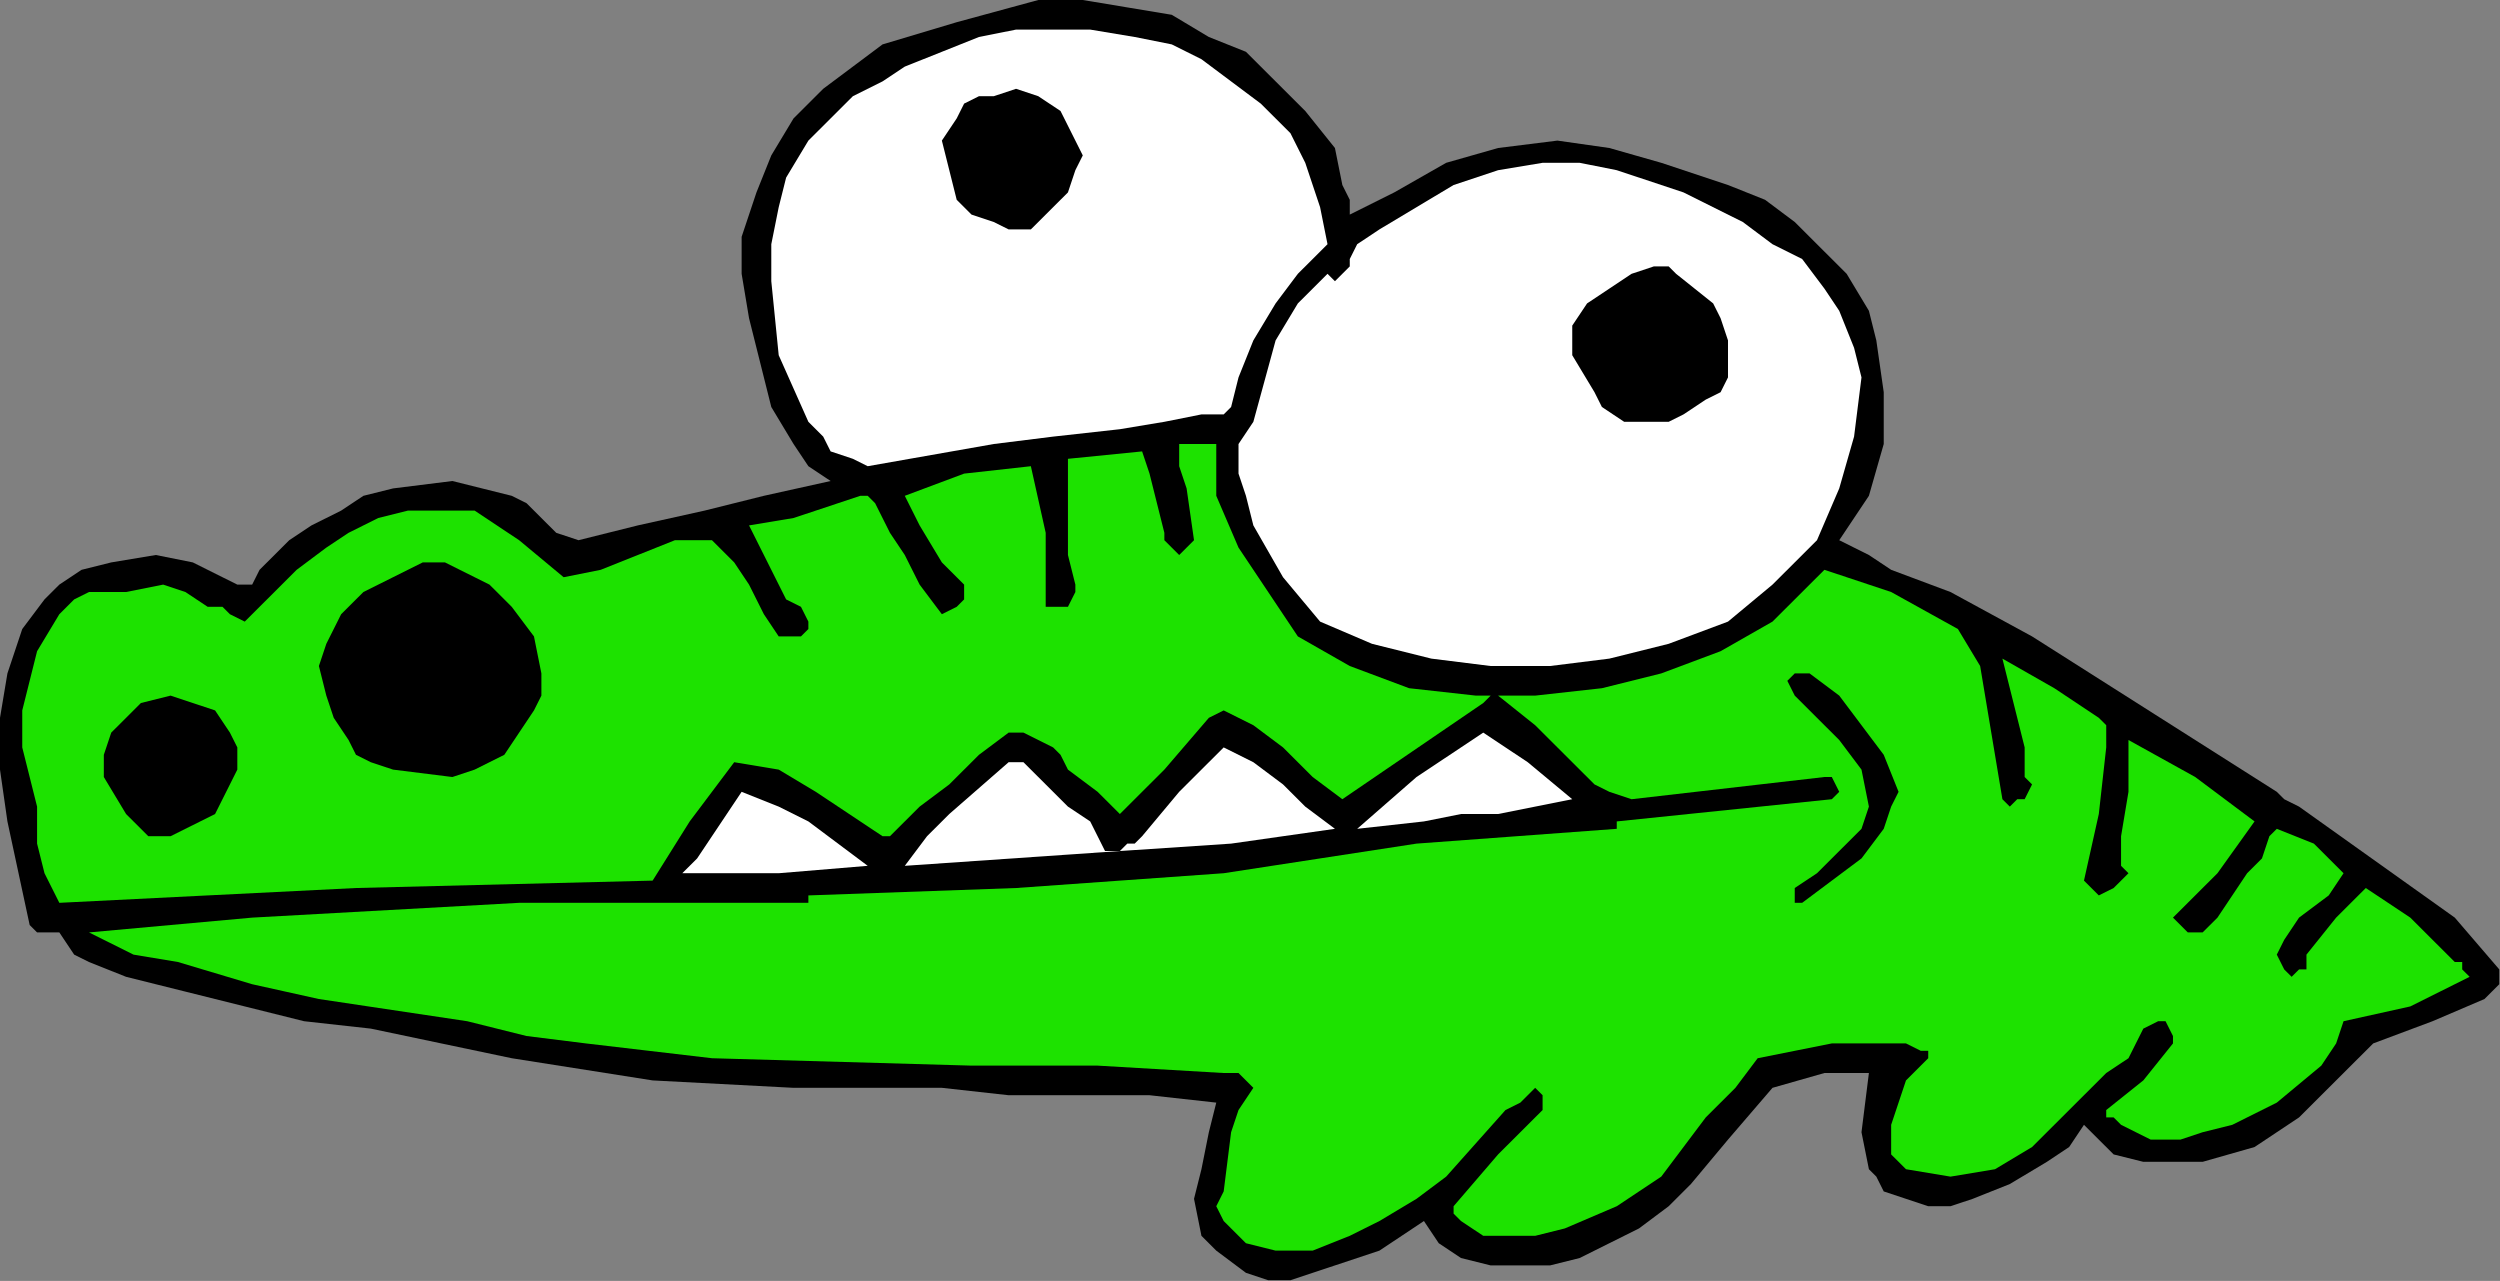 <?xml version="1.0" encoding="UTF-8" standalone="no"?>
<svg
   xmlns:dc="http://purl.org/dc/elements/1.1/"
   xmlns:cc="http://creativecommons.org/ns#"
   xmlns:rdf="http://www.w3.org/1999/02/22-rdf-syntax-ns#"
   xmlns:svg="http://www.w3.org/2000/svg"
   xmlns="http://www.w3.org/2000/svg"
   xmlns:sodipodi="http://sodipodi.sourceforge.net/DTD/sodipodi-0.dtd"
   xmlns:inkscape="http://www.inkscape.org/namespaces/inkscape"
   version="1.0"
   width="89.281mm"
   height="45.745mm"
   id="svg40"
   sodipodi:docname="JCHAR034.WMF">
  <rect width="100%" height="100%" fill="#808080" stroke="none"/>
  <sodipodi:namedview
     pagecolor="#ffffff"
     bordercolor="#666666"
     borderopacity="1"
     objecttolerance="10"
     gridtolerance="10"
     guidetolerance="10"
     inkscape:pageopacity="0"
     inkscape:pageshadow="2"
     inkscape:window-width="640"
     inkscape:window-height="480"
     id="namedview42" />
  <defs
     id="defs6">
    <clipPath
       clipPathUnits="userSpaceOnUse"
       id="clipWmfPath1">
      <path
         d="M 0,0 L 337.344,0 L 337.344,172.8 L 0,172.8 z"
         id="path2" />
    </clipPath>
    <pattern
       id="WMFhbasepattern"
       patternUnits="userSpaceOnUse"
       width="6"
       height="6"
       x="0"
       y="0" />
  </defs>
  <path
     style="fill:#000000;fill-rule:evenodd;fill-opacity:1;stroke:none;"
     clip-path="url(#clipWmfPath1)"
     d="  M 180.184,19.977   L 181.185,24.971   L 182.186,26.969   L 182.186,28.966   L 188.192,25.97   L 195.199,21.975   L 202.206,19.977   L 210.214,18.978   L 217.222,19.977   L 224.229,21.975   L 233.238,24.971   L 238.243,26.969   L 242.247,29.965   L 246.251,33.961   L 249.254,36.957   L 252.257,41.951   L 253.258,45.947   L 254.259,52.939   L 254.259,59.931   L 252.257,66.923   L 248.253,72.916   L 252.257,74.913   L 255.26,76.911   L 263.268,79.908   L 274.28,85.901   L 285.291,92.892   L 307.313,106.876   L 307.313,106.876   L 308.314,107.875   L 310.316,108.874   L 317.324,113.868   L 324.331,118.862   L 331.338,123.857   L 337.344,130.849   L 337.344,132.846   L 335.342,134.844   L 328.335,137.84   L 320.327,140.837   L 315.322,145.831   L 310.316,150.825   L 304.31,154.821   L 297.303,156.819   L 289.295,156.819   L 285.291,155.82   L 283.289,153.822   L 281.287,151.824   L 279.285,154.821   L 276.282,156.819   L 271.277,159.815   L 266.272,161.813   L 263.268,162.812   L 260.265,162.812   L 257.262,161.813   L 254.259,160.814   L 253.258,158.816   L 252.257,157.817   L 251.256,152.823   L 252.257,144.832   L 249.254,144.832   L 246.251,144.832   L 239.244,146.83   L 233.238,153.822   L 228.233,159.815   L 225.23,162.812   L 221.226,165.808   L 217.222,167.806   L 213.217,169.803   L 209.213,170.802   L 205.209,170.802   L 201.205,170.802   L 197.201,169.803   L 194.198,167.806   L 192.196,164.809   L 186.19,168.805   L 180.184,170.802   L 174.178,172.8   L 171.175,172.8   L 168.171,171.801   L 164.167,168.805   L 162.165,166.807   L 161.164,161.813   L 162.165,157.817   L 163.166,152.823   L 164.167,148.828   L 155.158,147.829   L 146.149,147.829   L 136.139,147.829   L 127.13,146.83   L 107.109,146.83   L 88.09,145.831   L 69.07,142.835   L 50.051,138.839   L 41.042,137.84   L 33.034,135.843   L 25.026,133.845   L 17.017,131.847   L 12.012,129.85   L 10.01,128.851   L 8.008,125.854   L 6.006,125.854   L 5.005,125.854   L 4.004,124.855   L 1.001,110.872   L 0,103.88   L 0,96.888   L 1.001,90.895   L 3.003,84.902   L 6.006,80.906   L 8.008,78.909   L 11.011,76.911   L 15.015,75.912   L 21.021,74.913   L 26.027,75.912   L 30.031,77.91   L 32.033,78.909   L 33.034,78.909   L 34.035,78.909   L 35.036,76.911   L 37.038,74.913   L 38.039,73.914   L 39.04,72.916   L 42.043,70.918   L 46.047,68.92   L 49.05,66.923   L 53.054,65.924   L 61.062,64.925   L 69.07,66.923   L 71.072,67.921   L 73.075,69.919   L 75.077,71.917   L 78.08,72.916   L 86.088,70.918   L 95.097,68.92   L 103.105,66.923   L 112.114,64.925   L 109.111,62.927   L 107.109,59.931   L 104.106,54.936   L 101.103,42.95   L 100.102,36.957   L 100.102,31.963   L 102.104,25.97   L 104.106,20.976   L 107.109,15.982   L 111.113,11.986   L 115.117,8.99   L 119.121,5.993   L 129.132,2.997   L 140.143,0   L 146.149,0   L 152.155,0.999   L 158.161,1.998   L 163.166,4.994   L 168.171,6.992   L 172.176,10.987   L 176.18,14.983   L 180.184,19.977  z "
     id="path8" />
  <path
     style="fill:#ffffff;fill-rule:evenodd;fill-opacity:1;stroke:none;"
     clip-path="url(#clipWmfPath1)"
     d="  M 176.18,21.975   L 177.181,24.971   L 178.182,27.968   L 179.183,32.962   L 175.179,36.957   L 172.176,40.953   L 169.173,45.947   L 167.17,50.941   L 166.169,54.936   L 165.168,55.935   L 162.165,55.935   L 157.16,56.934   L 151.154,57.933   L 142.145,58.932   L 134.137,59.931   L 117.119,62.927   L 115.117,61.928   L 112.114,60.929   L 111.113,58.932   L 109.111,56.934   L 105.107,47.945   L 104.106,37.956   L 104.106,32.962   L 105.107,27.968   L 106.108,23.972   L 109.111,18.978   L 112.114,15.982   L 115.117,12.985   L 119.121,10.987   L 122.125,8.99   L 127.13,6.992   L 132.135,4.994   L 137.14,3.995   L 142.145,3.995   L 147.15,3.995   L 153.156,4.994   L 158.161,5.993   L 162.165,7.991   L 166.169,10.987   L 170.174,13.984   L 174.178,17.979   L 176.18,21.975  z "
     id="path10" />
  <path
     style="fill:#000000;fill-rule:evenodd;fill-opacity:1;stroke:none;"
     clip-path="url(#clipWmfPath1)"
     d="  M 143.146,14.983   L 145.148,18.978   L 146.149,20.976   L 145.148,22.973   L 144.147,25.97   L 143.146,26.969   L 141.144,28.966   L 139.142,30.964   L 136.139,30.964   L 134.137,29.965   L 131.134,28.966   L 129.132,26.969   L 128.131,22.973   L 127.13,18.978   L 129.132,15.982   L 130.133,13.984   L 132.135,12.985   L 134.137,12.985   L 137.14,11.986   L 140.143,12.985   L 143.146,14.983  z "
     id="path12" />
  <path
     style="fill:#ffffff;fill-rule:evenodd;fill-opacity:1;stroke:none;"
     clip-path="url(#clipWmfPath1)"
     d="  M 227.232,25.97   L 235.24,29.965   L 239.244,32.962   L 243.248,34.96   L 246.251,38.955   L 248.253,41.951   L 250.255,46.946   L 251.256,50.941   L 250.255,58.932   L 248.253,65.924   L 245.25,72.916   L 242.247,75.912   L 239.244,78.909   L 233.238,83.903   L 225.23,86.899   L 217.222,88.897   L 209.213,89.896   L 201.205,89.896   L 193.197,88.897   L 185.189,86.899   L 178.182,83.903   L 173.177,77.91   L 169.173,70.918   L 168.171,66.923   L 167.17,63.926   L 167.17,59.931   L 169.173,56.934   L 172.176,45.947   L 175.179,40.953   L 177.181,38.955   L 179.183,36.957   L 180.184,37.956   L 181.185,36.957   L 182.186,35.958   L 182.186,34.96   L 183.187,32.962   L 186.19,30.964   L 196.2,24.971   L 202.206,22.973   L 208.212,21.975   L 213.217,21.975   L 218.223,22.973   L 227.232,25.97  z "
     id="path14" />
  <path
     style="fill:#000000;fill-rule:evenodd;fill-opacity:1;stroke:none;"
     clip-path="url(#clipWmfPath1)"
     d="  M 137.14,26.969   L 137.14,26.969   L 137.14,25.97   L 137.14,25.97   L 137.14,26.969  z "
     id="path16" />
  <path
     style="fill:#000000;fill-rule:evenodd;fill-opacity:1;stroke:none;"
     clip-path="url(#clipWmfPath1)"
     d="  M 233.238,45.947   L 233.238,50.941   L 232.237,52.939   L 230.235,53.938   L 227.232,55.935   L 225.23,56.934   L 222.227,56.934   L 219.224,56.934   L 216.22,54.936   L 215.219,52.939   L 212.216,47.945   L 212.216,43.949   L 214.218,40.953   L 217.222,38.955   L 220.225,36.957   L 223.228,35.958   L 225.23,35.958   L 226.231,36.957   L 231.236,40.953   L 232.237,42.95   L 233.238,45.947  z "
     id="path18" />
  <path
     style="fill:#000000;fill-rule:evenodd;fill-opacity:1;stroke:none;"
     clip-path="url(#clipWmfPath1)"
     d="  M 224.229,53.938   L 224.229,53.938   L 225.23,53.938   L 226.231,52.939   L 227.232,52.939   L 226.231,52.939   L 224.229,53.938  z "
     id="path20" />
  <path
     style="fill:#000000;fill-rule:evenodd;fill-opacity:1;stroke:none;"
     clip-path="url(#clipWmfPath1)"
     d="  M 221.226,53.938   L 220.225,52.939   L 220.225,52.939   L 220.225,52.939   L 221.226,52.939   L 221.226,53.938  z "
     id="path22" />
  <path
     style="fill:#1de200;fill-rule:evenodd;fill-opacity:1;stroke:none;"
     clip-path="url(#clipWmfPath1)"
     d="  M 164.167,59.931   L 164.167,62.927   L 164.167,66.923   L 167.17,73.914   L 171.175,79.908   L 175.179,85.901   L 182.186,89.896   L 190.194,92.892   L 199.203,93.891   L 207.211,93.891   L 216.22,92.892   L 224.229,90.895   L 232.237,87.898   L 239.244,83.903   L 242.247,80.906   L 246.251,76.911   L 255.26,79.908   L 264.269,84.902   L 267.273,89.896   L 268.274,95.889   L 270.276,107.875   L 271.277,108.874   L 271.277,108.874   L 272.278,107.875   L 273.279,107.875   L 274.28,105.877   L 274.28,105.877   L 273.279,104.879   L 273.279,100.883   L 272.278,96.888   L 270.276,88.897   L 277.283,92.892   L 283.289,96.888   L 284.29,97.887   L 284.29,98.886   L 284.29,100.883   L 283.289,109.873   L 281.287,118.862   L 282.288,119.861   L 283.289,120.86   L 285.291,119.861   L 287.293,117.864   L 286.292,116.865   L 286.292,115.866   L 286.292,112.869   L 287.293,106.876   L 287.293,99.884   L 296.302,104.879   L 304.31,110.872   L 299.305,117.864   L 293.299,123.857   L 294.3,124.855   L 295.301,125.854   L 296.302,125.854   L 297.303,125.854   L 298.304,124.855   L 299.305,123.857   L 303.309,117.864   L 305.311,115.866   L 306.312,112.869   L 307.313,111.871   L 312.318,113.868   L 316.323,117.864   L 314.321,120.86   L 310.316,123.857   L 308.314,126.853   L 307.313,128.851   L 308.314,130.849   L 309.315,131.847   L 310.316,130.849   L 311.317,130.849   L 311.317,129.85   L 311.317,128.851   L 311.317,128.851   L 315.322,123.857   L 319.326,119.861   L 322.329,121.859   L 325.332,123.857   L 328.335,126.853   L 330.337,128.851   L 331.338,129.85   L 332.339,129.85   L 332.339,130.849   L 333.34,131.847   L 329.336,133.845   L 325.332,135.843   L 316.323,137.84   L 315.322,140.837   L 313.32,143.834   L 307.313,148.828   L 301.307,151.824   L 297.303,152.823   L 294.3,153.822   L 290.296,153.822   L 286.292,151.824   L 285.291,150.825   L 284.29,150.825   L 284.29,149.827   L 289.295,145.831   L 293.299,140.837   L 293.299,139.838   L 292.298,137.84   L 291.297,137.84   L 289.295,138.839   L 287.293,142.835   L 284.29,144.832   L 278.284,150.825   L 276.282,152.823   L 274.28,154.821   L 269.275,157.817   L 263.268,158.816   L 257.262,157.817   L 255.26,155.82   L 255.26,151.824   L 256.261,148.828   L 257.262,145.831   L 258.263,144.832   L 258.263,144.832   L 260.265,142.835   L 260.265,141.836   L 259.264,141.836   L 257.262,140.837   L 247.252,140.837   L 237.242,142.835   L 234.239,146.83   L 230.235,150.825   L 224.229,158.816   L 218.223,162.812   L 211.215,165.808   L 207.211,166.807   L 204.208,166.807   L 200.204,166.807   L 197.201,164.809   L 196.2,163.81   L 196.2,162.812   L 202.206,155.82   L 208.212,149.827   L 208.212,147.829   L 207.211,146.83   L 206.21,147.829   L 205.209,148.828   L 203.207,149.827   L 195.199,158.816   L 191.195,161.813   L 186.19,164.809   L 182.186,166.807   L 177.181,168.805   L 172.176,168.805   L 168.171,167.806   L 166.169,165.808   L 165.168,164.809   L 164.167,162.812   L 165.168,160.814   L 166.169,152.823   L 167.17,149.827   L 169.173,146.83   L 168.171,145.831   L 167.17,144.832   L 165.168,144.832   L 148.151,143.834   L 131.134,143.834   L 96.098,142.835   L 79.081,140.837   L 71.072,139.838   L 63.064,137.84   L 43.044,134.844   L 34.035,132.846   L 24.024,129.85   L 18.018,128.851   L 12.012,125.854   L 23.023,124.855   L 34.035,123.857   L 70.071,121.859   L 109.111,121.859   L 109.111,120.86   L 137.14,119.861   L 165.168,117.864   L 191.195,113.868   L 218.223,111.871   L 218.223,110.872   L 247.252,107.875   L 248.253,106.876   L 248.253,106.876   L 247.252,104.879   L 246.251,104.879   L 220.225,107.875   L 217.222,106.876   L 215.219,105.877   L 211.215,101.882   L 207.211,97.887   L 202.206,93.891   L 201.205,93.891   L 200.204,94.89   L 181.185,107.875   L 177.181,104.879   L 173.177,100.883   L 169.173,97.887   L 165.168,95.889   L 163.166,96.888   L 157.16,103.88   L 154.157,106.876   L 151.154,109.873   L 148.151,106.876   L 144.147,103.88   L 143.146,101.882   L 142.145,100.883   L 138.141,98.886   L 136.139,98.886   L 132.135,101.882   L 128.131,105.877   L 124.127,108.874   L 120.122,112.869   L 119.121,112.869   L 110.112,106.876   L 105.107,103.88   L 99.101,102.881   L 96.098,106.876   L 93.095,110.872   L 88.09,118.862   L 48.049,119.861   L 8.008,121.859   L 6.006,117.864   L 5.005,113.868   L 5.005,108.874   L 4.004,104.879   L 3.003,100.883   L 3.003,95.889   L 5.005,87.898   L 8.008,82.904   L 10.01,80.906   L 12.012,79.908   L 17.017,79.908   L 22.022,78.909   L 25.026,79.908   L 28.029,81.905   L 30.031,81.905   L 31.032,82.904   L 33.034,83.903   L 34.035,82.904   L 37.038,79.908   L 40.041,76.911   L 44.045,73.914   L 47.048,71.917   L 51.052,69.919   L 55.056,68.92   L 60.061,68.92   L 64.065,68.92   L 67.068,70.918   L 70.071,72.916   L 76.078,77.91   L 81.083,76.911   L 86.088,74.913   L 91.093,72.916   L 96.098,72.916   L 99.101,75.912   L 101.103,78.909   L 103.105,82.904   L 105.107,85.901   L 107.109,85.901   L 108.11,85.901   L 109.111,84.902   L 109.111,83.903   L 108.11,81.905   L 106.108,80.906   L 105.107,78.909   L 103.105,74.913   L 102.104,72.916   L 101.103,70.918   L 107.109,69.919   L 113.115,67.921   L 116.118,66.923   L 117.119,66.923   L 118.12,67.921   L 120.122,71.917   L 122.125,74.913   L 124.127,78.909   L 127.13,82.904   L 129.132,81.905   L 130.133,80.906   L 130.133,78.909   L 129.132,77.91   L 128.131,76.911   L 127.13,75.912   L 124.127,70.918   L 122.125,66.923   L 130.133,63.926   L 139.142,62.927   L 141.144,71.917   L 141.144,81.905   L 143.146,81.905   L 143.146,81.905   L 144.147,81.905   L 145.148,79.908   L 145.148,78.909   L 144.147,74.913   L 144.147,61.928   L 154.157,60.929   L 155.158,63.926   L 156.159,67.921   L 157.16,71.917   L 157.16,72.916   L 159.162,74.913   L 160.163,73.914   L 161.164,72.916   L 160.163,65.924   L 159.162,62.927   L 159.162,59.931   L 164.167,59.931  z "
     id="path24" />
  <path
     style="fill:#000000;fill-rule:evenodd;fill-opacity:1;stroke:none;"
     clip-path="url(#clipWmfPath1)"
     d="  M 72.073,85.901   L 73.075,90.895   L 73.075,93.891   L 72.073,95.889   L 70.071,98.886   L 68.069,101.882   L 64.065,103.88   L 61.062,104.879   L 53.054,103.88   L 50.051,102.881   L 48.049,101.882   L 47.048,99.884   L 45.046,96.888   L 44.045,93.891   L 43.044,89.896   L 44.045,86.899   L 46.047,82.904   L 49.05,79.908   L 53.054,77.91   L 57.058,75.912   L 60.061,75.912   L 62.063,76.911   L 66.067,78.909   L 69.07,81.905   L 72.073,85.901  z "
     id="path26" />
  <path
     style="fill:#000000;fill-rule:evenodd;fill-opacity:1;stroke:none;"
     clip-path="url(#clipWmfPath1)"
     d="  M 244.249,90.895   L 248.253,93.891   L 251.256,97.887   L 254.259,101.882   L 256.261,106.876   L 255.26,108.874   L 254.259,111.871   L 251.256,115.866   L 247.252,118.862   L 243.248,121.859   L 243.248,121.859   L 242.247,121.859   L 242.247,120.86   L 242.247,119.861   L 245.25,117.864   L 248.253,114.867   L 251.256,111.871   L 252.257,108.874   L 251.256,103.88   L 248.253,99.884   L 245.25,96.888   L 242.247,93.891   L 241.246,91.894   L 242.247,90.895   L 243.248,90.895   L 244.249,90.895  z "
     id="path28" />
  <path
     style="fill:#000000;fill-rule:evenodd;fill-opacity:1;stroke:none;"
     clip-path="url(#clipWmfPath1)"
     d="  M 31.032,98.886   L 32.033,100.883   L 32.033,103.88   L 30.031,107.875   L 29.03,109.873   L 27.028,110.872   L 23.023,112.869   L 20.02,112.869   L 17.017,109.873   L 14.014,104.879   L 14.014,101.882   L 15.015,98.886   L 17.017,96.888   L 19.019,94.89   L 23.023,93.891   L 26.027,94.89   L 29.03,95.889   L 31.032,98.886  z "
     id="path30" />
  <path
     style="fill:#000000;fill-rule:evenodd;fill-opacity:1;stroke:none;"
     clip-path="url(#clipWmfPath1)"
     d="  M 48.049,96.888   L 48.049,95.889   L 48.049,95.889   L 48.049,96.888   L 49.05,96.888   L 48.049,96.888  z "
     id="path32" />
  <path
     style="fill:#ffffff;fill-rule:evenodd;fill-opacity:1;stroke:none;"
     clip-path="url(#clipWmfPath1)"
     d="  M 212.216,107.875   L 207.211,108.874   L 202.206,109.873   L 197.201,109.873   L 192.196,110.872   L 183.187,111.871   L 191.195,104.879   L 200.204,98.886   L 203.207,100.883   L 206.21,102.881   L 212.216,107.875  z "
     id="path34" />
  <path
     style="fill:#ffffff;fill-rule:evenodd;fill-opacity:1;stroke:none;"
     clip-path="url(#clipWmfPath1)"
     d="  M 180.184,111.871   L 166.169,113.868   L 151.154,114.867   L 122.125,116.865   L 125.128,112.869   L 128.131,109.873   L 136.139,102.881   L 138.141,102.881   L 139.142,103.88   L 141.144,105.877   L 144.147,108.874   L 147.15,110.872   L 149.152,114.867   L 150.153,114.867   L 151.154,114.867   L 152.155,113.868   L 153.156,113.868   L 153.156,113.868   L 153.156,113.868   L 154.157,112.869   L 159.162,106.876   L 165.168,100.883   L 169.173,102.881   L 173.177,105.877   L 176.18,108.874   L 180.184,111.871  z "
     id="path36" />
  <path
     style="fill:#ffffff;fill-rule:evenodd;fill-opacity:1;stroke:none;"
     clip-path="url(#clipWmfPath1)"
     d="  M 117.119,116.865   L 105.107,117.864   L 92.094,117.864   L 94.096,115.866   L 96.098,112.869   L 98.1,109.873   L 100.102,106.876   L 105.107,108.874   L 109.111,110.872   L 117.119,116.865  z "
     id="path38" />
</svg>
